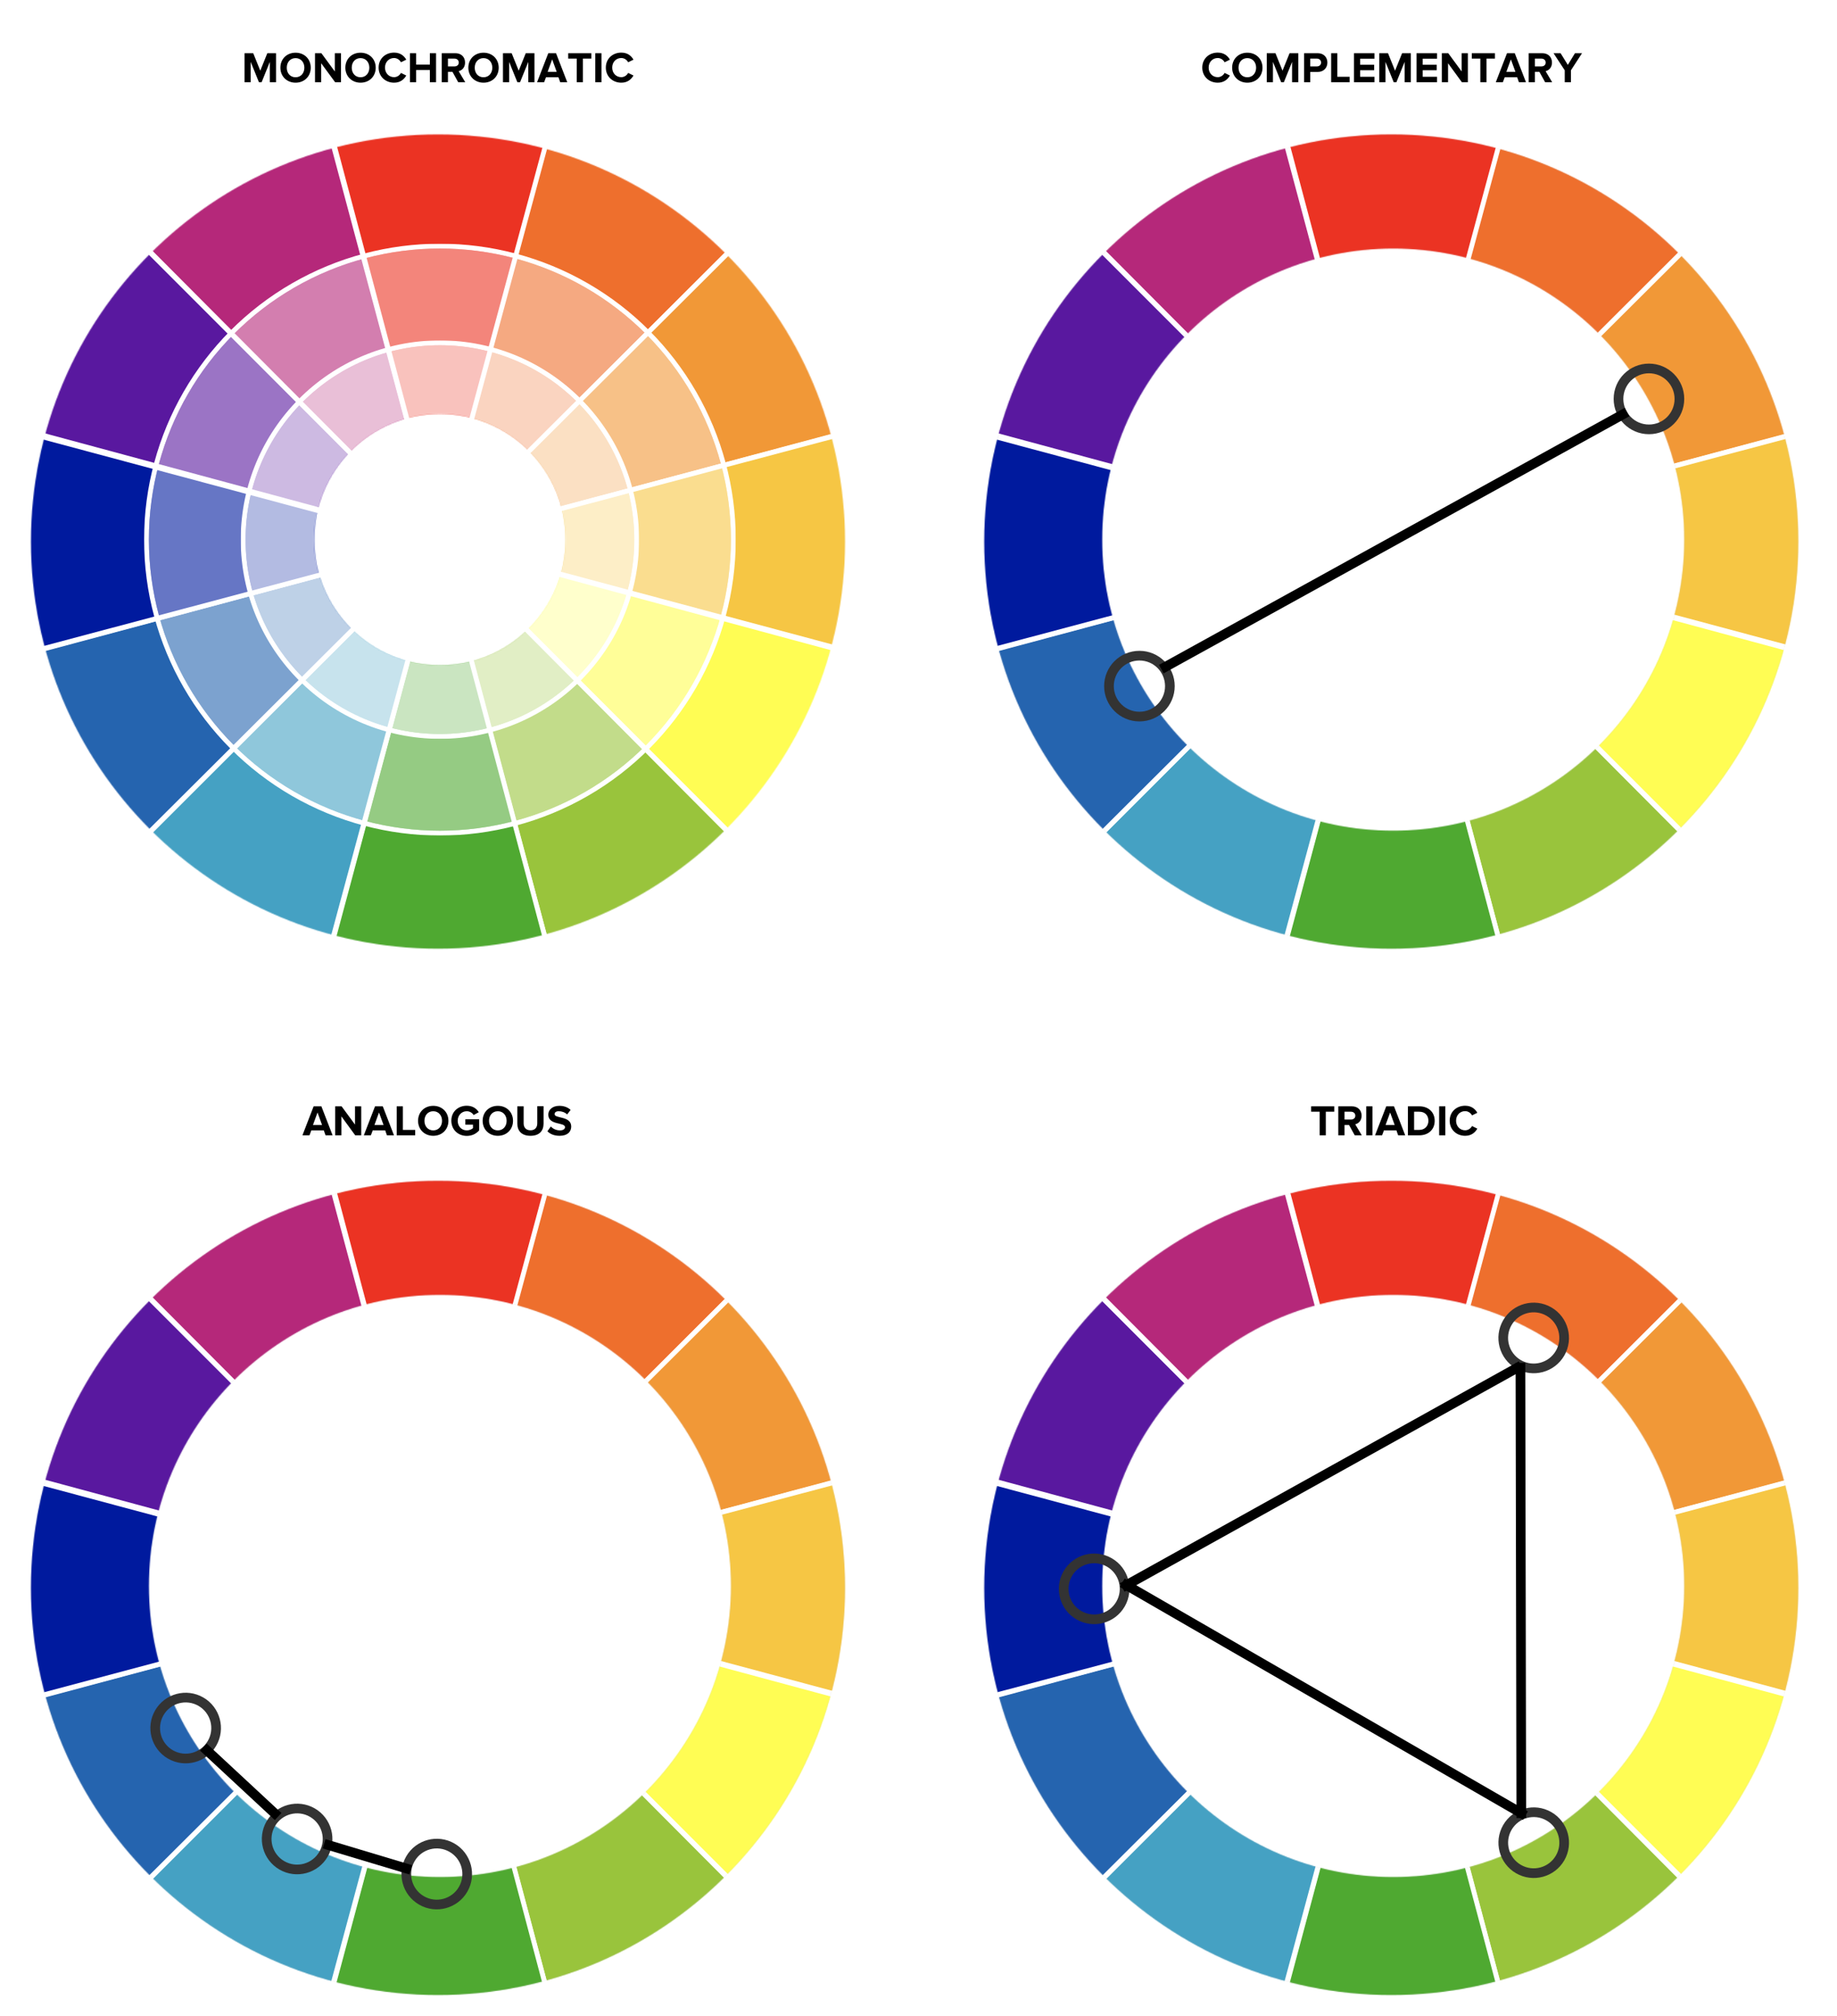 <?xml version="1.0" encoding="utf-8"?>
<!-- Generator: Adobe Illustrator 26.0.1, SVG Export Plug-In . SVG Version: 6.00 Build 0)  -->
<svg version="1.1" id="Layer_1" xmlns="http://www.w3.org/2000/svg" xmlns:xlink="http://www.w3.org/1999/xlink" x="0px" y="0px"
	 viewBox="0 0 1900 2085" style="enable-background:new 0 0 1900 2085;" xml:space="preserve">
<style type="text/css">
	.st0{fill-rule:evenodd;clip-rule:evenodd;fill:#D8D8D8;fill-opacity:0.2;}
	.st1{fill:none;stroke:#FFFFFF;stroke-width:5;}
	.st2{filter:url(#Adobe_OpacityMaskFilter);}
	.st3{fill-rule:evenodd;clip-rule:evenodd;fill:#FFFFFF;}
	.st4{mask:url(#mask-2_00000127008458144721507670000017884408907030988451_);}
	.st5{fill-rule:evenodd;clip-rule:evenodd;fill:#59189F;stroke:#FFFFFF;stroke-width:5;}
	.st6{fill-rule:evenodd;clip-rule:evenodd;fill:#B5287A;stroke:#FFFFFF;stroke-width:5;}
	.st7{fill-rule:evenodd;clip-rule:evenodd;fill:#EB3323;stroke:#FFFFFF;stroke-width:5;}
	.st8{fill-rule:evenodd;clip-rule:evenodd;fill:#EE6F2D;stroke:#FFFFFF;stroke-width:5;}
	.st9{fill-rule:evenodd;clip-rule:evenodd;fill:#F19837;stroke:#FFFFFF;stroke-width:5;}
	.st10{fill-rule:evenodd;clip-rule:evenodd;fill:#F6C644;stroke:#FFFFFF;stroke-width:5;}
	.st11{fill-rule:evenodd;clip-rule:evenodd;fill:#FFFD54;stroke:#FFFFFF;stroke-width:5;}
	.st12{fill-rule:evenodd;clip-rule:evenodd;fill:#99C43C;stroke:#FFFFFF;stroke-width:5;}
	.st13{fill-rule:evenodd;clip-rule:evenodd;fill:#4FA931;stroke:#FFFFFF;stroke-width:5;}
	.st14{fill-rule:evenodd;clip-rule:evenodd;fill:#45A1C3;stroke:#FFFFFF;stroke-width:5;}
	.st15{fill-rule:evenodd;clip-rule:evenodd;fill:#2564AF;stroke:#FFFFFF;stroke-width:5;}
	.st16{fill-rule:evenodd;clip-rule:evenodd;fill:#001A9E;stroke:#FFFFFF;stroke-width:5;}
	.st17{filter:url(#Adobe_OpacityMaskFilter_00000071553229733200913450000007914099647930070952_);}
	.st18{mask:url(#mask-2_00000142140674654282832690000009689482619953796995_);}
	.st19{fill-rule:evenodd;clip-rule:evenodd;fill:#FFFFFF;fill-opacity:0.4;}
	.st20{filter:url(#Adobe_OpacityMaskFilter_00000179621519694816069530000015049092116791007369_);}
	.st21{mask:url(#mask-2_00000105403591030191088600000004067167571062682000_);}
	.st22{fill-rule:evenodd;clip-rule:evenodd;fill:#FFFFFF;fill-opacity:0.5;}
	.st23{fill-rule:evenodd;clip-rule:evenodd;fill:#D8D8D8;}
	.st24{filter:url(#Adobe_OpacityMaskFilter_00000177471972239803227310000005492033714647720862_);}
	.st25{mask:url(#mask-6_00000101802011607194179450000017080392262444283307_);}
	.st26{filter:url(#Adobe_OpacityMaskFilter_00000097472898930889586550000001873788715004884661_);}
	.st27{mask:url(#mask-8_00000142148110456582034040000006871435086402117541_);}
	.st28{filter:url(#Adobe_OpacityMaskFilter_00000050621763039293254680000002847678743045733297_);}
	.st29{mask:url(#mask-10_00000148622396788374336980000014988728693784492698_);}
	.st30{fill-rule:evenodd;clip-rule:evenodd;}
	.st31{fill:none;stroke:#333333;stroke-width:10;}
	.st32{fill:none;stroke:#000000;stroke-width:10;stroke-linecap:square;}
</style>
<desc>Created with Sketch.</desc>
<g id="Page-1">
	<g id="color-schemes">
		<g id="monochromatic" transform="translate(32, 139)">
			<g id="Combined-Shape">
				<g>
					<path id="path-1_00000121963934667282700780000014769741384421347246_" class="st0" d="M421,842C188.5,842,0,653.5,0,421
						S188.5,0,421,0s421,188.5,421,421S653.5,842,421,842z M423,549c71.8,0,130-58.2,130-130s-58.2-130-130-130s-130,58.2-130,130
						S351.2,549,423,549z"/>
				</g>
				<path class="st1" d="M421,844.5C187.1,844.5-2.5,654.9-2.5,421S187.1-2.5,421-2.5S844.5,187.1,844.5,421S654.9,844.5,421,844.5z
					 M423,546.5c70.4,0,127.5-57.1,127.5-127.5S493.4,291.5,423,291.5S295.5,348.6,295.5,419S352.6,546.5,423,546.5z"/>
			</g>
			<defs>
				<filter id="Adobe_OpacityMaskFilter" filterUnits="userSpaceOnUse" x="-14.6" y="-15.3" width="873.2" height="874.1">
					<feColorMatrix  type="matrix" values="1 0 0 0 0  0 1 0 0 0  0 0 1 0 0  0 0 0 1 0"/>
				</filter>
			</defs>
			
				<mask maskUnits="userSpaceOnUse" x="-14.6" y="-15.3" width="873.2" height="874.1" id="mask-2_00000127008458144721507670000017884408907030988451_">
				<g class="st2">
					<path id="path-1_00000147924624064698626740000009468293050324425653_" class="st3" d="M421,842C188.5,842,0,653.5,0,421
						S188.5,0,421,0s421,188.5,421,421S653.5,842,421,842z M423,549c71.8,0,130-58.2,130-130s-58.2-130-130-130s-130,58.2-130,130
						S351.2,549,423,549z"/>
				</g>
			</mask>
			<g id="Group" class="st4">
				<g id="Path-2" transform="translate(-110, -111)">
					<polygon class="st5" points="533,533 215.5,215.5 101.5,416.5 					"/>
					<polygon class="st6" points="532.9,533.2 416.7,99.5 217.5,216.6 					"/>
					<polygon class="st7" points="532.9,533.2 649.1,99.5 418.1,101.3 					"/>
					<polygon class="st8" points="531.4,532.9 848.9,215.4 647.9,101.4 					"/>
					<polygon class="st9" points="531,532.3 964.7,416.1 847.7,216.9 					"/>
					<polygon class="st10" points="531.2,531.8 964.9,648 963.1,416.9 					"/>
					<polygon class="st11" points="531.6,532.2 849.1,849.7 963.1,648.7 					"/>
					<polygon class="st12" points="532.1,532.3 648.3,966 847.5,849 					"/>
					<polygon class="st13" points="532.8,532 416.6,965.7 647.7,963.9 					"/>
					<polygon class="st14" points="532.8,532.8 215.3,850.3 416.3,964.3 					"/>
					<polygon class="st15" points="532.9,533.3 99.2,649.5 216.2,848.8 					"/>
					<polygon class="st16" points="532.5,533.7 98.8,417.5 100.6,648.6 					"/>
				</g>
			</g>
			<defs>
				
					<filter id="Adobe_OpacityMaskFilter_00000167363244309700241570000011097932035146608552_" filterUnits="userSpaceOnUse" x="117" y="113" width="612" height="612">
					<feColorMatrix  type="matrix" values="1 0 0 0 0  0 1 0 0 0  0 0 1 0 0  0 0 0 1 0"/>
				</filter>
			</defs>
			
				<mask maskUnits="userSpaceOnUse" x="117" y="113" width="612" height="612" id="mask-2_00000142140674654282832690000009689482619953796995_">
				<g style="filter:url(#Adobe_OpacityMaskFilter_00000167363244309700241570000011097932035146608552_);">
					<path id="path-1_00000016051927331017854700000016492628677512747917_" class="st3" d="M421,842C188.5,842,0,653.5,0,421
						S188.5,0,421,0s421,188.5,421,421S653.5,842,421,842z M423,549c71.8,0,130-58.2,130-130s-58.2-130-130-130s-130,58.2-130,130
						S351.2,549,423,549z"/>
				</g>
			</mask>
			<g id="Oval" class="st18">
				<g>
					<circle id="path-3" class="st19" cx="423" cy="419" r="301"/>
				</g>
				<circle class="st1" cx="423" cy="419" r="303.5"/>
			</g>
			<defs>
				
					<filter id="Adobe_OpacityMaskFilter_00000053503479326806691710000012917648608317566649_" filterUnits="userSpaceOnUse" x="217" y="213" width="412" height="412">
					<feColorMatrix  type="matrix" values="1 0 0 0 0  0 1 0 0 0  0 0 1 0 0  0 0 0 1 0"/>
				</filter>
			</defs>
			
				<mask maskUnits="userSpaceOnUse" x="217" y="213" width="412" height="412" id="mask-2_00000105403591030191088600000004067167571062682000_">
				<g style="filter:url(#Adobe_OpacityMaskFilter_00000053503479326806691710000012917648608317566649_);">
					<path id="path-1_00000047029595118237821410000010633091266278816686_" class="st3" d="M421,842C188.5,842,0,653.5,0,421
						S188.5,0,421,0s421,188.5,421,421S653.5,842,421,842z M423,549c71.8,0,130-58.2,130-130s-58.2-130-130-130s-130,58.2-130,130
						S351.2,549,423,549z"/>
				</g>
			</mask>
			<g id="Oval_00000109008120271094216830000018050272954744904094_" class="st21">
				<g>
					<circle id="path-4" class="st22" cx="423" cy="419" r="201"/>
				</g>
				<circle class="st1" cx="423" cy="419" r="203.5"/>
			</g>
		</g>
		<g id="complementary" transform="translate(1018, 139)">
			<g id="Mask">
				<g>
					<path id="path-5_00000080206395267077808370000001559657152546739609_" class="st23" d="M421,842C188.5,842,0,653.5,0,421
						S188.5,0,421,0s421,188.5,421,421S653.5,842,421,842z M423,720c166.2,0,301-134.8,301-301S589.2,118,423,118S122,252.8,122,419
						S256.8,720,423,720z"/>
				</g>
				<path class="st1" d="M421,844.5C187.1,844.5-2.5,654.9-2.5,421S187.1-2.5,421-2.5S844.5,187.1,844.5,421S654.9,844.5,421,844.5z
					 M423,717.5c164.9,0,298.5-133.6,298.5-298.5S587.9,120.5,423,120.5S124.5,254.1,124.5,419S258.1,717.5,423,717.5z"/>
			</g>
			<defs>
				
					<filter id="Adobe_OpacityMaskFilter_00000093161008105367883560000005149883031297639299_" filterUnits="userSpaceOnUse" x="-14.6" y="-15.3" width="873.2" height="874.1">
					<feColorMatrix  type="matrix" values="1 0 0 0 0  0 1 0 0 0  0 0 1 0 0  0 0 0 1 0"/>
				</filter>
			</defs>
			
				<mask maskUnits="userSpaceOnUse" x="-14.6" y="-15.3" width="873.2" height="874.1" id="mask-6_00000101802011607194179450000017080392262444283307_">
				<g style="filter:url(#Adobe_OpacityMaskFilter_00000093161008105367883560000005149883031297639299_);">
					<path id="path-5_00000072999332620928083210000016372921432113122742_" class="st3" d="M421,842C188.5,842,0,653.5,0,421
						S188.5,0,421,0s421,188.5,421,421S653.5,842,421,842z M423,720c166.2,0,301-134.8,301-301S589.2,118,423,118S122,252.8,122,419
						S256.8,720,423,720z"/>
				</g>
			</mask>
			<g id="Group_00000086678407863049761230000013434736637608085166_" class="st25">
				<g id="Path-2_00000018951041794266045170000001486195557251144375_" transform="translate(-110, -111)">
					<polygon class="st5" points="533,533 215.5,215.5 101.5,416.5 					"/>
					<polygon class="st6" points="532.9,533.2 416.7,99.5 217.5,216.6 					"/>
					<polygon class="st7" points="532.9,533.2 649.1,99.5 418.1,101.3 					"/>
					<polygon class="st8" points="531.4,532.9 848.9,215.4 647.9,101.4 					"/>
					<polygon class="st9" points="531,532.3 964.7,416.1 847.7,216.9 					"/>
					<polygon class="st10" points="531.2,531.8 964.9,648 963.1,416.9 					"/>
					<polygon class="st11" points="531.6,532.2 849.1,849.7 963.1,648.7 					"/>
					<polygon class="st12" points="532.1,532.3 648.3,966 847.5,849 					"/>
					<polygon class="st13" points="532.8,532 416.6,965.7 647.7,963.9 					"/>
					<polygon class="st14" points="532.8,532.8 215.3,850.3 416.3,964.3 					"/>
					<polygon class="st15" points="532.9,533.3 99.2,649.5 216.2,848.8 					"/>
					<polygon class="st16" points="532.5,533.7 98.8,417.5 100.6,648.6 					"/>
				</g>
			</g>
		</g>
		<g id="analogous" transform="translate(32, 1221)">
			<g id="Mask_00000104692576242415214160000013933827356246420398_">
				<g>
					<path id="path-7_00000008124260901250025630000001631117517463519920_" class="st23" d="M421,842C188.5,842,0,653.5,0,421
						S188.5,0,421,0s421,188.5,421,421S653.5,842,421,842z M423,720c166.2,0,301-134.8,301-301S589.2,118,423,118S122,252.8,122,419
						S256.8,720,423,720z"/>
				</g>
				<path class="st1" d="M421,844.5C187.1,844.5-2.5,654.9-2.5,421S187.1-2.5,421-2.5S844.5,187.1,844.5,421S654.9,844.5,421,844.5z
					 M423,717.5c164.9,0,298.5-133.6,298.5-298.5S587.9,120.5,423,120.5S124.5,254.1,124.5,419S258.1,717.5,423,717.5z"/>
			</g>
			<defs>
				
					<filter id="Adobe_OpacityMaskFilter_00000018232454198457071160000009218907332582874276_" filterUnits="userSpaceOnUse" x="-14.6" y="-15.3" width="873.2" height="874.1">
					<feColorMatrix  type="matrix" values="1 0 0 0 0  0 1 0 0 0  0 0 1 0 0  0 0 0 1 0"/>
				</filter>
			</defs>
			
				<mask maskUnits="userSpaceOnUse" x="-14.6" y="-15.3" width="873.2" height="874.1" id="mask-8_00000142148110456582034040000006871435086402117541_">
				<g style="filter:url(#Adobe_OpacityMaskFilter_00000018232454198457071160000009218907332582874276_);">
					<path id="path-7_00000041260218454555369670000004593034683951582375_" class="st3" d="M421,842C188.5,842,0,653.5,0,421
						S188.5,0,421,0s421,188.5,421,421S653.5,842,421,842z M423,720c166.2,0,301-134.8,301-301S589.2,118,423,118S122,252.8,122,419
						S256.8,720,423,720z"/>
				</g>
			</mask>
			<g id="Group_00000055706321565593983690000003928634008588734088_" class="st27">
				<g id="Path-2_00000018935522146387547760000011579262595546485122_" transform="translate(-110, -111)">
					<polygon class="st5" points="533,533 215.5,215.5 101.5,416.5 					"/>
					<polygon class="st6" points="532.9,533.2 416.7,99.5 217.5,216.6 					"/>
					<polygon class="st7" points="532.9,533.2 649.1,99.5 418.1,101.3 					"/>
					<polygon class="st8" points="531.4,532.9 848.9,215.4 647.9,101.4 					"/>
					<polygon class="st9" points="531,532.3 964.7,416.1 847.7,216.9 					"/>
					<polygon class="st10" points="531.2,531.8 964.9,648 963.1,416.9 					"/>
					<polygon class="st11" points="531.6,532.2 849.1,849.7 963.1,648.7 					"/>
					<polygon class="st12" points="532.1,532.3 648.3,966 847.5,849 					"/>
					<polygon class="st13" points="532.8,532 416.6,965.7 647.7,963.9 					"/>
					<polygon class="st14" points="532.8,532.8 215.3,850.3 416.3,964.3 					"/>
					<polygon class="st15" points="532.9,533.3 99.2,649.5 216.2,848.8 					"/>
					<polygon class="st16" points="532.5,533.7 98.8,417.5 100.6,648.6 					"/>
				</g>
			</g>
		</g>
		<g id="triadic" transform="translate(1018, 1221)">
			<g id="Mask_00000058578326041363155080000005368453292374428298_">
				<g>
					<path id="path-9_00000183220680443842298010000014660216238341153471_" class="st23" d="M421,842C188.5,842,0,653.5,0,421
						S188.5,0,421,0s421,188.5,421,421S653.5,842,421,842z M423,720c166.2,0,301-134.8,301-301S589.2,118,423,118S122,252.8,122,419
						S256.8,720,423,720z"/>
				</g>
				<path class="st1" d="M421,844.5C187.1,844.5-2.5,654.9-2.5,421S187.1-2.5,421-2.5S844.5,187.1,844.5,421S654.9,844.5,421,844.5z
					 M423,717.5c164.9,0,298.5-133.6,298.5-298.5S587.9,120.5,423,120.5S124.5,254.1,124.5,419S258.1,717.5,423,717.5z"/>
			</g>
			<defs>
				
					<filter id="Adobe_OpacityMaskFilter_00000065076968217719479650000002235544066502559664_" filterUnits="userSpaceOnUse" x="-14.6" y="-15.3" width="873.2" height="874.1">
					<feColorMatrix  type="matrix" values="1 0 0 0 0  0 1 0 0 0  0 0 1 0 0  0 0 0 1 0"/>
				</filter>
			</defs>
			
				<mask maskUnits="userSpaceOnUse" x="-14.6" y="-15.3" width="873.2" height="874.1" id="mask-10_00000148622396788374336980000014988728693784492698_">
				<g style="filter:url(#Adobe_OpacityMaskFilter_00000065076968217719479650000002235544066502559664_);">
					<path id="path-9_00000089554105051572417770000000992068610400040368_" class="st3" d="M421,842C188.5,842,0,653.5,0,421
						S188.5,0,421,0s421,188.5,421,421S653.5,842,421,842z M423,720c166.2,0,301-134.8,301-301S589.2,118,423,118S122,252.8,122,419
						S256.8,720,423,720z"/>
				</g>
			</mask>
			<g id="Group_00000163049457136459124280000006605121011408402576_" class="st29">
				<g id="Path-2_00000051351257970666158820000004754368150924678815_" transform="translate(-110, -111)">
					<polygon class="st5" points="533,533 215.5,215.5 101.5,416.5 					"/>
					<polygon class="st6" points="532.9,533.2 416.7,99.5 217.5,216.6 					"/>
					<polygon class="st7" points="532.9,533.2 649.1,99.5 418.1,101.3 					"/>
					<polygon class="st8" points="531.4,532.9 848.9,215.4 647.9,101.4 					"/>
					<polygon class="st9" points="531,532.3 964.7,416.1 847.7,216.9 					"/>
					<polygon class="st10" points="531.2,531.8 964.9,648 963.1,416.9 					"/>
					<polygon class="st11" points="531.6,532.2 849.1,849.7 963.1,648.7 					"/>
					<polygon class="st12" points="532.1,532.3 648.3,966 847.5,849 					"/>
					<polygon class="st13" points="532.8,532 416.6,965.7 647.7,963.9 					"/>
					<polygon class="st14" points="532.8,532.8 215.3,850.3 416.3,964.3 					"/>
					<polygon class="st15" points="532.9,533.3 99.2,649.5 216.2,848.8 					"/>
					<polygon class="st16" points="532.5,533.7 98.8,417.5 100.6,648.6 					"/>
				</g>
			</g>
		</g>
		<path id="MONOCHROMATIC" class="st30" d="M285.5,85V55h-9l-7.3,18.1L261.9,55h-9v30h6.4V64l8.5,21h2.8l8.5-21v21H285.5z
			 M305.7,85.5c-9,0-15.7-6.5-15.7-15.5s6.6-15.5,15.7-15.5c9.1,0,15.7,6.5,15.7,15.5S314.8,85.5,305.7,85.5z M305.7,79.9
			c5.5,0,9.1-4.3,9.1-9.9c0-5.6-3.6-9.9-9.1-9.9s-9.1,4.2-9.1,9.9C296.6,75.6,300.1,79.9,305.7,79.9z M352.7,85V55h-6.4v18.9
			L332.4,55h-6.6v30h6.4V65.4L346.6,85H352.7z M372.9,85.5c-9,0-15.7-6.5-15.7-15.5s6.6-15.5,15.7-15.5c9.1,0,15.7,6.5,15.7,15.5
			S382,85.5,372.9,85.5z M372.9,79.9c5.5,0,9.1-4.3,9.1-9.9c0-5.6-3.6-9.9-9.1-9.9s-9.1,4.2-9.1,9.9
			C363.8,75.6,367.4,79.9,372.9,79.9z M407.6,85.5c6.6,0,10.4-3.6,12.6-7.4l-5.5-2.7c-1.3,2.5-4,4.4-7.1,4.4c-5.4,0-9.4-4.2-9.4-9.9
			s4-9.9,9.4-9.9c3.1,0,5.8,1.9,7.1,4.4l5.5-2.7c-2.1-3.7-5.9-7.3-12.6-7.3c-9,0-16,6.3-16,15.5S398.6,85.5,407.6,85.5z M451,85V55
			h-6.4v11.8h-14.2V55H424v30h6.4V72.4h14.2V85H451z M481.2,85h-7.3L468,74.3h-4.7V85h-6.4V55h14c6.3,0,10.1,4.1,10.1,9.7
			c0,5.3-3.3,8.1-6.6,8.9L481.2,85z M470,68.7c2.6,0,4.5-1.5,4.5-4c0-2.5-1.9-4.1-4.5-4.1h-6.7v8.1H470z M500.1,85.5
			c-9,0-15.7-6.5-15.7-15.5s6.6-15.5,15.7-15.5c9.1,0,15.7,6.5,15.7,15.5S509.2,85.5,500.1,85.5z M500.1,79.9c5.5,0,9.1-4.3,9.1-9.9
			c0-5.6-3.6-9.9-9.1-9.9S491,64.4,491,70C491,75.6,494.5,79.9,500.1,79.9z M552.8,85V55h-9l-7.3,18.1L529.2,55h-9v30h6.4V64l8.5,21
			h2.8l8.5-21v21H552.8z M586.7,85h-7.3l-1.8-5.1h-12.9l-1.9,5.1h-7.3l11.6-30h8L586.7,85z M575.8,74.3l-4.7-12.9l-4.7,12.9H575.8z
			 M602.9,85V60.6h8.7V55h-23.9v5.6h8.8V85H602.9z M622.1,85V55h-6.4v30H622.1z M642.6,85.5c6.6,0,10.4-3.6,12.6-7.4l-5.5-2.7
			c-1.3,2.5-4,4.4-7.1,4.4c-5.4,0-9.4-4.2-9.4-9.9s4-9.9,9.4-9.9c3.1,0,5.8,1.9,7.1,4.4l5.5-2.7c-2.1-3.7-5.9-7.3-12.6-7.3
			c-9,0-16,6.3-16,15.5S633.6,85.5,642.6,85.5z"/>
		<path id="ANALOGOUS" class="st30" d="M344,1174h-7.3l-1.8-5.1H322l-1.9,5.1h-7.3l11.6-30h8L344,1174z M333.1,1163.3l-4.7-12.9
			l-4.7,12.9H333.1z M373.6,1174v-30h-6.4v18.9l-13.9-18.9h-6.6v30h6.4v-19.6l14.3,19.6H373.6z M407.5,1174h-7.3l-1.8-5.1h-12.9
			l-1.9,5.1h-7.3l11.6-30h8L407.5,1174z M396.7,1163.3l-4.7-12.9l-4.7,12.9H396.7z M429.4,1174v-5.6h-12.7V1144h-6.4v30H429.4z
			 M448.1,1174.5c-9,0-15.7-6.5-15.7-15.5s6.6-15.5,15.7-15.5c9.1,0,15.7,6.5,15.7,15.5S457.2,1174.5,448.1,1174.5z M448.1,1168.9
			c5.5,0,9.1-4.3,9.1-9.9c0-5.6-3.6-9.9-9.1-9.9s-9.1,4.2-9.1,9.9C439,1164.6,442.6,1168.9,448.1,1168.9z M482.8,1174.6
			c5.4,0,9.7-2.2,12.8-5.7v-11.5h-14.3v5.6h7.9v3.6c-1.2,1.1-3.7,2.3-6.4,2.3c-5.4,0-9.4-4.2-9.4-9.9s4-9.9,9.4-9.9
			c3.2,0,5.8,1.8,7.1,3.9l5.3-2.9c-2.2-3.6-6.2-6.7-12.4-6.7c-8.8,0-16,6-16,15.5C466.9,1168.5,474.1,1174.6,482.8,1174.6z
			 M514.9,1174.5c-9,0-15.7-6.5-15.7-15.5s6.6-15.5,15.7-15.5c9.1,0,15.7,6.5,15.7,15.5S524,1174.5,514.9,1174.5z M514.9,1168.9
			c5.5,0,9.1-4.3,9.1-9.9c0-5.6-3.6-9.9-9.1-9.9c-5.5,0-9.1,4.2-9.1,9.9C505.8,1164.6,509.4,1168.9,514.9,1168.9z M548.7,1174.5
			c9.1,0,13.5-5.1,13.5-12.6v-18h-6.5v17.8c0,4.2-2.4,7.1-7,7.1c-4.6,0-7.1-2.9-7.1-7.1V1144h-6.5v18
			C535.1,1169.4,539.5,1174.5,548.7,1174.5z M578.8,1174.5c8.1,0,12-4.1,12-9.6c0-11.2-17.2-8-17.2-12.8c0-1.8,1.5-3,4.3-3
			c3.1,0,6.3,1,8.7,3.3l3.6-4.7c-3-2.7-6.9-4.2-11.7-4.2c-7.1,0-11.4,4.1-11.4,9.1c0,11.3,17.3,7.6,17.3,13c0,1.7-1.7,3.3-5.2,3.3
			c-4.1,0-7.4-1.8-9.5-4l-3.5,4.9C568.9,1172.6,573,1174.5,578.8,1174.5z"/>
		<path id="TRIADIC" class="st30" d="M1371.3,1174v-24.4h8.7v-5.6h-23.9v5.6h8.8v24.4H1371.3z M1408.5,1174h-7.3l-5.9-10.7h-4.7
			v10.7h-6.4v-30h14c6.3,0,10.1,4.1,10.1,9.7c0,5.3-3.3,8.1-6.6,8.9L1408.5,1174z M1397.3,1157.7c2.6,0,4.5-1.5,4.5-4
			s-1.9-4.1-4.5-4.1h-6.7v8.1H1397.3z M1419.5,1174v-30h-6.4v30H1419.5z M1453.4,1174h-7.3l-1.8-5.1h-12.9l-1.9,5.1h-7.3l11.6-30h8
			L1453.4,1174z M1442.5,1163.3l-4.7-12.9l-4.7,12.9H1442.5z M1468,1174h-11.8v-30h11.8c9.4,0,15.9,6,15.9,15S1477.4,1174,1468,1174
			z M1468,1168.4c5.9,0,9.4-4.3,9.4-9.4c0-5.3-3.2-9.4-9.4-9.4h-5.4v18.8H1468z M1494.9,1174v-30h-6.4v30H1494.9z M1515.4,1174.5
			c6.6,0,10.4-3.6,12.6-7.4l-5.5-2.7c-1.3,2.5-4,4.4-7.1,4.4c-5.4,0-9.4-4.2-9.4-9.9s4-9.9,9.4-9.9c3.1,0,5.8,1.9,7.1,4.4l5.5-2.7
			c-2.1-3.7-5.9-7.3-12.6-7.3c-9,0-16,6.3-16,15.5S1506.4,1174.5,1515.4,1174.5z"/>
		<path id="COMPLEMENTARY" class="st30" d="M1259.5,85.5c6.6,0,10.4-3.6,12.6-7.4l-5.5-2.7c-1.3,2.5-4,4.4-7.1,4.4
			c-5.4,0-9.4-4.2-9.4-9.9s4-9.9,9.4-9.9c3.1,0,5.8,1.9,7.1,4.4l5.5-2.7c-2.1-3.7-5.9-7.3-12.6-7.3c-9,0-16,6.3-16,15.5
			S1250.5,85.5,1259.5,85.5z M1290.1,85.5c-9,0-15.7-6.5-15.7-15.5s6.6-15.5,15.7-15.5c9.1,0,15.7,6.5,15.7,15.5
			S1299.2,85.5,1290.1,85.5z M1290.1,79.9c5.5,0,9.1-4.3,9.1-9.9c0-5.6-3.6-9.9-9.1-9.9s-9.1,4.2-9.1,9.9
			C1281,75.6,1284.6,79.9,1290.1,79.9z M1342.8,85V55h-9l-7.3,18.1l-7.3-18.1h-9v30h6.4V64l8.5,21h2.8l8.5-21v21H1342.8z M1355.2,85
			h-6.4V55h14c6.5,0,10.1,4.4,10.1,9.7c0,5.2-3.6,9.7-10.1,9.7h-7.6V85z M1362,68.7c2.5,0,4.4-1.6,4.4-4c0-2.5-1.9-4.1-4.4-4.1h-6.8
			v8.1H1362z M1395.9,85v-5.6h-12.7V55h-6.4v30H1395.9z M1421.6,85v-5.6h-14.8v-6.8h14.5V67h-14.5v-6.3h14.8V55h-21.2v30H1421.6z
			 M1459.2,85V55h-9l-7.3,18.1l-7.3-18.1h-9v30h6.4V64l8.5,21h2.8l8.5-21v21H1459.2z M1486.3,85v-5.6h-14.8v-6.8h14.5V67h-14.5v-6.3
			h14.8V55h-21.2v30H1486.3z M1518.2,85V55h-6.4v18.9L1497.9,55h-6.6v30h6.4V65.4L1512,85H1518.2z M1537.5,85V60.6h8.7V55h-23.9v5.6
			h8.8V85H1537.5z M1578.3,85h-7.3l-1.8-5.1h-12.9l-1.9,5.1h-7.3l11.6-30h8L1578.3,85z M1567.4,74.3l-4.7-12.9l-4.7,12.9H1567.4z
			 M1605.4,85h-7.3l-5.9-10.7h-4.7V85h-6.4V55h14c6.3,0,10.1,4.1,10.1,9.7c0,5.3-3.3,8.1-6.6,8.9L1605.4,85z M1594.2,68.7
			c2.6,0,4.5-1.5,4.5-4c0-2.5-1.9-4.1-4.5-4.1h-6.7v8.1H1594.2z M1624.8,85V72.7l11.5-17.7h-7.3l-7.4,12.1l-7.5-12.1h-7.3l11.6,17.7
			V85H1624.8z"/>
		<g id="Group-2" transform="translate(1147, 381)">
			<circle id="Oval-2" class="st31" cx="31.5" cy="328.5" r="31.5"/>
			<circle id="Oval-2_00000106866658071218292600000008772018418179729797_" class="st31" cx="558.5" cy="31.5" r="31.5"/>
			<path id="Line" class="st32" d="M58.5,308.5l473-261"/>
		</g>
		
			<g id="Group-2_00000001658895649781906140000015526270093558892971_" transform="translate(1472, 1578.5) rotate(-330) translate(-1472, -1578.5) translate(1178, 1321)">
			<circle id="Oval-2_00000054242126785317043170000010605667812066397114_" class="st31" cx="31.5" cy="483.5" r="31.5"/>
			<circle id="Oval-2_00000158720419468278076550000015279295331726580145_" class="st31" cx="295.5" cy="31.5" r="31.5"/>
			<circle id="Oval-2_00000129886990881362869340000009901949863596791955_" class="st31" cx="556.5" cy="483.5" r="31.5"/>
			<path id="Line_00000052063018786897706700000014313246374208427700_" class="st32" d="M58.5,463.5L296,67"/>
			<path id="Line_00000070119120513145527220000009768002016420438920_" class="st32" d="M58.5,463.5l471.6,0"/>
			<path id="Line_00000084521242063898107300000016375630947761454764_" class="st32" d="M299,65l231.1,398.5"/>
		</g>
		
			<g id="Group-2_00000109732760624396730570000010312477356791908007_" transform="translate(311.397, 1879.976) rotate(-330) translate(-311.397, -1879.976) translate(129.397, 1827.476)">
			<circle id="Oval-2_00000029732155921233838320000004053954386378816441_" class="st31" cx="32.1" cy="31.6" r="31.5"/>
			<circle id="Oval-2_00000088813104189690122560000016038230533008550293_" class="st31" cx="332.5" cy="32.5" r="31.5"/>
			<circle id="Oval-2_00000123410317029583328170000014582925211951399822_" class="st31" cx="189.3" cy="73.3" r="31.5"/>
			<path id="Line_00000149369904566960358500000003588885421552170930_" class="st32" d="M62.7,40.6l93.1,21.3"/>
			<path id="Line_00000090996296439717131760000005804023996436913592_" class="st32" d="M220.8,62.5l81.3-19.2"/>
		</g>
	</g>
</g>
</svg>

